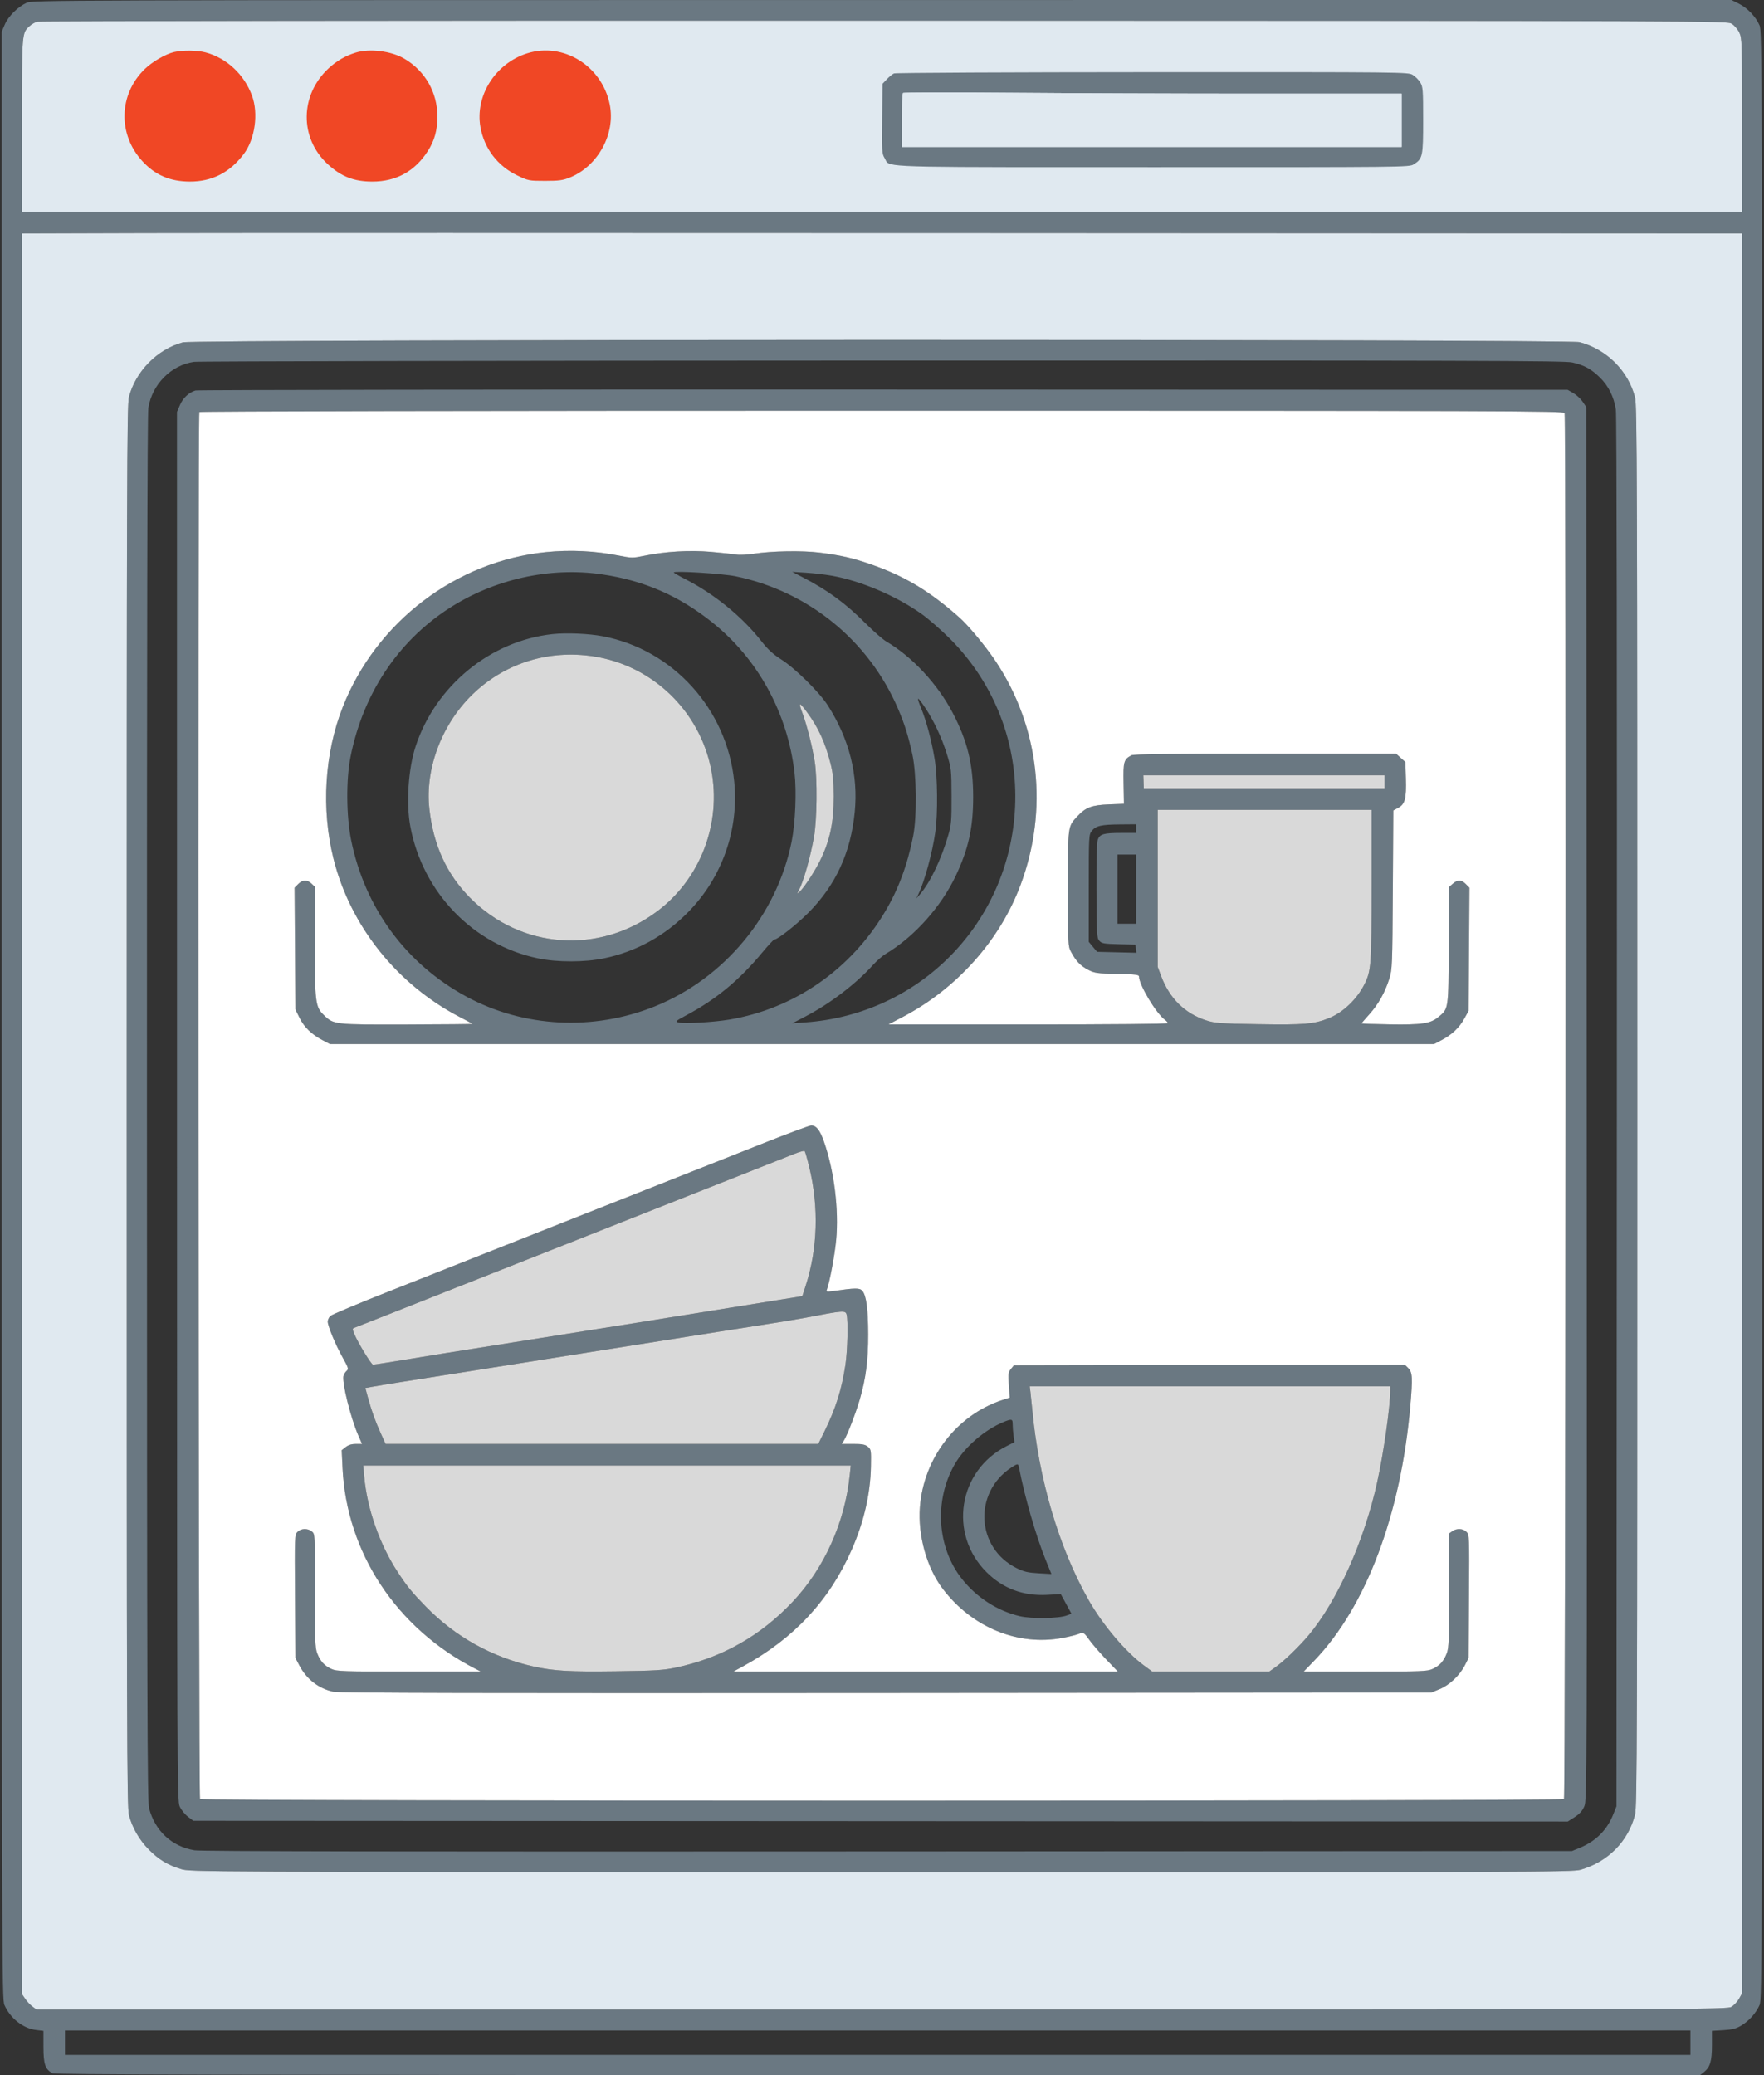 <svg width="170" height="200" viewBox="0 0 170 200" fill="none" xmlns="http://www.w3.org/2000/svg">
<rect x="0" y="0" width="170" height="200" fill="#333333" stroke="none"/>
<path fill-rule="evenodd" clip-rule="evenodd" d="M2.569 0.27C1.727 0.654 0.802 1.571 0.465 2.356L0.172 3.04L0.172 97.852C0.171 190.042 0.178 192.68 0.429 193.248C0.992 194.527 2.23 195.501 3.48 195.649L4.186 195.733L4.187 197.276C4.188 198.943 4.352 199.427 5.043 199.812C5.302 199.956 20.421 199.991 84.601 199.995L163.839 200L164.22 199.699C164.81 199.233 164.983 198.644 164.983 197.106V195.73L166.072 195.667C166.923 195.618 167.296 195.524 167.783 195.238C168.542 194.791 169.227 194.03 169.57 193.25C169.82 192.684 169.827 189.939 169.827 97.847C169.827 5.196 169.821 3.013 169.566 2.434C169.196 1.596 168.406 0.77 167.576 0.355L166.866 0L85.007 0.003C4.847 0.006 3.137 0.012 2.569 0.27ZM166.889 2.289C167.138 2.44 167.465 2.819 167.615 3.131C167.879 3.678 167.889 4.013 167.889 12.058V20.417H85H2.111V12.079C2.111 3.102 2.103 3.205 2.836 2.527C3.026 2.352 3.361 2.155 3.58 2.09C3.8 2.026 40.532 1.982 85.208 1.993C165.874 2.014 166.439 2.016 166.889 2.289ZM166.471 22.5L167.889 22.5V107.308V192.115L167.6 192.632C167.44 192.917 167.113 193.269 166.873 193.415C166.444 193.676 164.911 193.681 84.975 193.681H3.515L3.124 193.39C2.909 193.23 2.593 192.893 2.422 192.64L2.111 192.181V107.341V22.502L14.115 22.466C20.718 22.447 57.38 22.446 95.586 22.465C133.793 22.484 165.691 22.499 166.471 22.5ZM17.625 32.997C15.165 33.661 13.069 35.786 12.424 38.27C12.235 38.997 12.212 46.424 12.212 106.597C12.212 166.77 12.235 174.197 12.424 174.925C12.743 176.151 13.424 177.333 14.354 178.271C15.305 179.23 16.145 179.739 17.438 180.14C18.336 180.418 18.605 180.42 84.915 180.434C147.855 180.448 151.537 180.436 152.322 180.207C154.968 179.435 156.905 177.477 157.569 174.902C157.767 174.138 157.788 167.569 157.788 106.597C157.788 45.626 157.767 39.056 157.569 38.292C156.909 35.733 154.844 33.677 152.234 32.98C151.106 32.678 18.743 32.696 17.625 32.997ZM151.527 34.934C152.698 35.206 153.336 35.554 154.183 36.382C155.013 37.194 155.536 38.245 155.723 39.476C155.806 40.024 155.842 65.189 155.818 107.222L155.781 174.097L155.46 174.896C154.856 176.396 153.784 177.46 152.236 178.097L151.491 178.403L85.553 178.442C38.575 178.47 19.361 178.438 18.732 178.33C16.555 177.959 14.953 176.476 14.369 174.291C14.196 173.642 14.168 164.604 14.161 106.875C14.155 61.051 14.198 39.928 14.297 39.31C14.664 37.037 16.493 35.19 18.689 34.875C19.122 34.813 48.993 34.755 85.068 34.747C142.056 34.734 150.772 34.758 151.527 34.934ZM18.837 37.634C18.194 37.83 17.634 38.355 17.341 39.039L17.056 39.704L17.059 106.623C17.062 171.681 17.069 173.557 17.32 174.113C17.463 174.428 17.815 174.865 18.102 175.086L18.625 175.486L84.858 175.521L151.09 175.556L151.749 175.137C152.216 174.84 152.487 174.539 152.677 174.108C152.942 173.508 152.945 172.539 152.91 106.368L152.875 39.236L152.529 38.722C152.339 38.439 151.934 38.064 151.63 37.888L151.076 37.569L85.138 37.547C48.873 37.534 19.037 37.574 18.837 37.634ZM150.785 39.804C150.943 40.217 150.881 173.237 150.723 173.396C150.518 173.602 19.482 173.601 19.276 173.395C19.123 173.241 19.055 39.958 19.209 39.709C19.255 39.634 45.898 39.583 84.993 39.583C144.956 39.583 150.708 39.603 150.785 39.804ZM52.619 53.212C43.934 54.09 36.28 59.919 33.042 68.119C31.274 72.598 30.944 77.98 32.144 82.778C33.756 89.226 38.261 94.876 44.289 98.011C44.951 98.355 45.513 98.657 45.538 98.681C45.564 98.706 42.745 98.734 39.276 98.743C32.221 98.763 32.159 98.756 31.226 97.851C30.384 97.034 30.34 96.677 30.34 90.642V85.465L30.02 85.163C29.599 84.766 29.162 84.781 28.737 85.208L28.392 85.554L28.432 91.423L28.472 97.292L28.857 98.078C29.299 98.983 30.017 99.686 31.062 100.238L31.793 100.625H85H138.207L138.938 100.238C139.935 99.711 140.637 99.045 141.121 98.167L141.528 97.43L141.57 91.494L141.611 85.557L141.264 85.209C140.836 84.778 140.474 84.768 140.009 85.174L139.651 85.486L139.621 91.111C139.587 97.387 139.615 97.198 138.599 98.039C137.851 98.657 137.016 98.781 133.907 98.731C132.429 98.707 131.219 98.665 131.219 98.636C131.219 98.608 131.554 98.214 131.964 97.759C132.826 96.803 133.472 95.654 133.889 94.334C134.171 93.44 134.184 93.098 134.229 85.757L134.276 78.112L134.755 77.853C135.404 77.502 135.546 76.952 135.487 75.018L135.439 73.449L134.987 73.044L134.535 72.639H121.936C112.726 72.639 109.257 72.682 109.04 72.798C108.298 73.197 108.242 73.396 108.281 75.507L108.317 77.472L106.864 77.528C105.239 77.59 104.64 77.811 103.87 78.634C102.891 79.678 102.92 79.464 102.92 85.625C102.92 91.085 102.925 91.19 103.225 91.752C103.692 92.629 104.142 93.098 104.878 93.475C105.49 93.789 105.735 93.823 107.66 93.864C109.423 93.901 109.77 93.943 109.77 94.117C109.77 94.923 111.433 97.694 112.285 98.306C112.424 98.406 112.538 98.545 112.538 98.614C112.538 98.69 107.079 98.74 99.081 98.738L85.625 98.735L87.017 98.004C92.205 95.277 96.336 90.654 98.336 85.337C101.068 78.071 100.187 70.087 95.952 63.73C94.991 62.288 93.344 60.3 92.458 59.514C89.584 56.964 87.178 55.52 83.893 54.378C82.162 53.776 81.025 53.517 78.981 53.261C77.281 53.049 74.39 53.1 72.612 53.374C72.002 53.468 71.255 53.503 70.952 53.45C70.649 53.398 69.56 53.281 68.533 53.19C66.466 53.007 64.135 53.145 62.069 53.571C60.996 53.792 60.862 53.791 59.716 53.563C57.339 53.09 54.975 52.973 52.619 53.212ZM57.998 55.354C62.057 55.948 65.428 57.414 68.639 59.981C73.053 63.511 75.9 68.716 76.571 74.486C76.779 76.271 76.65 79.328 76.292 81.111C74.871 88.193 69.804 94.297 63.108 96.995C57.173 99.387 50.458 99.037 44.939 96.048C39.138 92.907 35.163 87.507 33.84 80.972C33.371 78.654 33.345 75.143 33.781 72.944C34.979 66.895 38.319 61.848 43.241 58.651C47.589 55.826 52.985 54.621 57.998 55.354ZM70.885 55.54C77.918 56.992 83.741 61.746 86.559 68.335C87.179 69.786 87.534 70.923 87.927 72.719C88.333 74.573 88.373 78.741 88.002 80.59C87.439 83.399 86.588 85.692 85.309 87.847C81.981 93.454 76.541 97.224 70.267 98.273C68.758 98.525 65.945 98.686 65.408 98.551C65.041 98.459 65.084 98.419 66.185 97.828C69.048 96.293 71.262 94.457 73.489 91.771C74.044 91.103 74.553 90.555 74.622 90.555C74.941 90.555 76.751 89.132 77.9 87.978C80.533 85.333 81.984 82.188 82.371 78.288C82.727 74.709 81.855 71.244 79.778 67.986C78.97 66.718 76.632 64.41 75.29 63.557C74.501 63.055 74.013 62.606 73.377 61.796C71.53 59.442 68.859 57.261 66.072 55.832C65.447 55.511 64.935 55.215 64.935 55.173C64.935 54.994 69.647 55.284 70.885 55.54ZM80.156 55.486C82.962 55.981 86.348 57.422 88.805 59.166C89.49 59.652 90.738 60.741 91.578 61.587C95.874 65.912 98.112 71.722 97.824 77.8C97.298 88.926 88.68 97.762 77.597 98.54L76.351 98.628L77.552 98.006C79.936 96.772 82.452 94.862 84.105 93.032C84.483 92.614 85.041 92.123 85.346 91.942C88.094 90.308 90.7 87.399 92.12 84.385C93.342 81.789 93.787 79.765 93.787 76.805C93.787 73.675 93.235 71.413 91.805 68.688C90.357 65.926 87.906 63.292 85.429 61.835C85.086 61.633 84.18 60.841 83.414 60.075C81.496 58.153 79.784 56.897 77.389 55.654L76.351 55.115L77.666 55.197C78.389 55.242 79.509 55.372 80.156 55.486ZM53.242 61.115C47.254 61.763 41.96 66.11 40.052 71.944C39.346 74.103 39.127 77.436 39.544 79.653C40.75 86.051 45.596 91.056 51.856 92.368C53.69 92.752 56.34 92.751 58.209 92.364C61.314 91.722 64.087 90.194 66.354 87.875C69.61 84.544 71.223 79.944 70.758 75.316C70.058 68.349 64.865 62.613 58.085 61.319C56.748 61.063 54.565 60.971 53.242 61.115ZM57.186 63.258C62.887 64.132 67.443 68.523 68.546 74.206C69.546 79.358 67.501 84.71 63.344 87.825C57.739 92.023 50.209 91.486 45.306 86.537C43.053 84.263 41.775 81.479 41.381 77.986C40.932 74.004 42.651 69.586 45.772 66.7C48.85 63.853 52.966 62.612 57.186 63.258ZM89.133 68.168C89.965 69.398 90.76 71.088 91.246 72.66C91.678 74.058 91.69 74.169 91.699 76.736C91.708 79.08 91.674 79.497 91.396 80.463C90.728 82.786 89.649 85.049 88.669 86.18L88.308 86.597L88.507 86.18C89.111 84.914 89.846 82.221 90.137 80.208C90.39 78.452 90.356 74.835 90.069 73.125C89.767 71.329 89.277 69.493 88.762 68.231C88.29 67.072 88.382 67.057 89.133 68.168ZM77.785 68.656C78.884 70.153 79.524 71.555 80.046 73.611C80.281 74.536 80.347 75.213 80.351 76.736C80.359 79.255 79.977 81.042 79.013 82.986C78.513 83.996 77.475 85.575 77.082 85.925C76.799 86.177 76.798 86.176 76.966 85.854C77.435 84.957 78.072 82.729 78.441 80.694C78.737 79.061 78.779 75.022 78.516 73.403C78.273 71.897 77.752 69.845 77.323 68.702C76.922 67.633 77.026 67.623 77.785 68.656ZM133.433 75.347V75.972H121.831H110.23L110.206 75.347L110.183 74.722H121.808H133.433V75.347ZM132.185 85.312C132.183 93.06 132.145 93.584 131.478 94.895C130.752 96.325 129.425 97.584 128.069 98.132C126.649 98.707 125.686 98.789 121.274 98.716C117.577 98.654 117.083 98.618 116.253 98.35C114.19 97.684 112.711 96.233 111.905 94.083L111.569 93.188V85.622V78.055H121.878H132.187L132.185 85.312ZM109.493 79.861V80.278H108.049C106.371 80.278 105.992 80.387 105.794 80.926C105.703 81.174 105.656 82.997 105.669 85.853C105.687 90.078 105.705 90.407 105.947 90.675C106.177 90.931 106.392 90.968 107.816 91.003L109.424 91.042L109.469 91.435L109.514 91.828L107.62 91.782L105.726 91.736L105.326 91.255L104.927 90.774V85.614C104.927 80.612 104.935 80.443 105.212 80.09C105.603 79.592 106.119 79.472 107.936 79.457L109.493 79.444V79.861ZM109.493 85.694V89.028H108.594H107.694V85.694V82.361H108.594H109.493V85.694ZM73.722 110.126C71.439 111.028 66.924 112.815 63.69 114.097C60.455 115.379 56.656 116.881 55.248 117.435C53.84 117.988 50.571 119.283 47.983 120.312C45.396 121.34 40.757 123.175 37.674 124.39C34.592 125.604 31.961 126.707 31.828 126.84C31.695 126.974 31.586 127.214 31.586 127.373C31.586 127.801 32.342 129.62 33.032 130.852C33.563 131.798 33.611 131.952 33.426 132.106C33.31 132.203 33.17 132.406 33.114 132.557C32.909 133.114 33.782 136.648 34.562 138.42L34.891 139.167H34.295C33.892 139.167 33.574 139.265 33.315 139.47L32.931 139.773L33.01 141.449C33.391 149.623 38.197 156.916 45.769 160.814L46.323 161.099L39.404 161.102C32.966 161.105 32.447 161.087 31.931 160.849C31.248 160.532 30.866 160.108 30.568 159.336C30.368 158.816 30.34 158.049 30.348 153.296C30.358 147.866 30.357 147.85 30.057 147.606C29.654 147.278 29.021 147.296 28.674 147.644C28.397 147.922 28.392 148.047 28.432 153.86L28.472 159.792L28.853 160.516C29.551 161.846 30.73 162.755 32.139 163.05C32.705 163.168 46.362 163.198 85.415 163.167L137.93 163.125L138.731 162.801C139.682 162.415 140.683 161.467 141.182 160.477L141.528 159.792L141.568 153.86C141.608 148.047 141.603 147.922 141.326 147.644C140.99 147.307 140.394 147.278 139.968 147.577L139.66 147.793V153.269C139.66 158.028 139.63 158.822 139.431 159.337C139.134 160.108 138.752 160.532 138.069 160.849C137.558 161.085 137.054 161.105 131.575 161.108L125.636 161.111L126.673 160.035C131.646 154.875 135.013 145.931 135.915 135.486C136.148 132.79 136.12 132.268 135.721 131.867L135.38 131.525L116.543 131.561L97.706 131.597L97.425 131.944C97.172 132.255 97.152 132.418 97.227 133.497L97.311 134.701L96.587 134.939C92.198 136.382 89.009 140.532 88.653 145.264C88.448 147.997 89.316 151.103 90.852 153.125C93.693 156.867 98.138 158.682 102.44 157.855C103.013 157.745 103.655 157.589 103.867 157.508C104.431 157.293 104.44 157.298 104.991 158.068C105.269 158.456 106 159.3 106.615 159.943L107.732 161.111L89.205 161.109L70.678 161.107L71.646 160.576C76.537 157.892 79.931 154.245 82.08 149.363C83.252 146.702 83.885 143.961 83.932 141.343C83.961 139.768 83.949 139.69 83.635 139.434C83.374 139.22 83.089 139.167 82.214 139.167H81.119L81.321 138.854C81.637 138.365 82.487 136.166 82.863 134.863C83.45 132.836 83.672 131.107 83.668 128.611C83.664 126.153 83.486 124.838 83.098 124.405C82.843 124.121 82.433 124.125 80.324 124.429C79.688 124.521 79.603 124.506 79.679 124.316C79.941 123.656 80.446 120.974 80.582 119.519C80.858 116.58 80.388 112.811 79.395 110C79.008 108.902 78.659 108.468 78.169 108.479C78.007 108.482 76.005 109.223 73.722 110.126ZM77.993 112.5C78.926 116.361 78.8 120.375 77.635 123.953L77.32 124.92L75.383 125.231C74.317 125.402 72.075 125.764 70.401 126.034C68.727 126.305 65.987 126.745 64.312 127.012C62.638 127.279 60.894 127.56 60.438 127.635C59.981 127.71 55.84 128.368 51.235 129.096C43.483 130.323 40.812 130.751 37.408 131.313C36.69 131.431 36.035 131.528 35.95 131.528C35.785 131.528 34.501 129.423 34.149 128.573C33.946 128.084 33.948 128.043 34.177 127.962C34.312 127.914 36.197 127.171 38.366 126.312C40.535 125.452 43.026 124.467 43.901 124.123C46.79 122.988 50.16 121.658 52.758 120.627C55.014 119.731 59.309 118.032 66.872 115.042C71.877 113.064 75.84 111.496 76.628 111.181C77.085 110.998 77.499 110.892 77.549 110.945C77.599 110.998 77.799 111.698 77.993 112.5ZM81.592 126.701C81.747 127.284 81.678 130.202 81.477 131.539C81.122 133.907 80.542 135.748 79.459 137.951L78.861 139.167H58.011H37.162L36.734 138.229C36.186 137.026 35.818 136.013 35.479 134.77L35.209 133.777L36.061 133.625C36.53 133.541 37.691 133.351 38.643 133.201C39.594 133.052 41.369 132.772 42.587 132.579C43.804 132.386 47.198 131.85 50.128 131.387C57.804 130.174 66.402 128.81 69.363 128.336C70.771 128.11 72.951 127.767 74.206 127.574C75.462 127.38 77.019 127.12 77.666 126.995C81.294 126.297 81.48 126.283 81.592 126.701ZM133.984 133.993C133.972 135.619 133.351 139.986 132.724 142.847C131.492 148.469 128.906 154.255 126.144 157.569C125.238 158.657 123.795 160.054 122.97 160.643L122.314 161.111H116.68H111.046L110.234 160.511C108.468 159.207 106.258 156.592 104.908 154.21C102.035 149.14 100.091 142.529 99.463 135.694C99.417 135.198 99.348 134.526 99.308 134.201L99.236 133.611H116.611H133.986L133.984 133.993ZM97.593 137.272C97.593 137.529 97.631 138.022 97.678 138.368L97.764 138.996L97.021 139.37C92.355 141.718 91.373 147.829 95.068 151.518C96.658 153.105 98.602 153.834 100.915 153.711L102.231 153.641L102.744 154.586L103.258 155.531L102.812 155.699C102.013 155.999 99.4 156.037 98.259 155.765C96.123 155.255 94.149 153.986 92.73 152.211C90.296 149.167 90.003 144.599 92.018 141.111C92.97 139.464 94.879 137.811 96.692 137.063C97.508 136.727 97.593 136.746 97.593 137.272ZM98.201 141.424C98.75 144.271 99.829 148.012 100.771 150.338L101.326 151.705L100.078 151.634C99.053 151.575 98.677 151.486 97.969 151.135C94.07 149.201 93.786 143.869 97.454 141.447C98.066 141.043 98.127 141.042 98.201 141.424ZM81.891 142.187C81.416 146.755 79.43 151.159 76.393 154.379C73.284 157.675 69.571 159.771 65.17 160.715C63.934 160.98 63.208 161.025 59.336 161.077C54.871 161.138 53.336 161.048 51.374 160.607C47.392 159.712 43.874 157.75 41.038 154.843C39.697 153.469 39.248 152.918 38.345 151.541C36.594 148.875 35.378 145.418 35.103 142.326L35.007 141.25H58.497H81.988L81.891 142.187ZM162.908 196.872V198.05L84.585 198.051L6.262 198.053V196.874V195.694H84.585H162.908V196.872Z" fill="#6A7882"/>
<path d="M57.186 63.258C62.887 64.132 67.443 68.523 68.546 74.206C69.546 79.358 67.501 84.71 63.344 87.825C57.739 92.023 50.209 91.486 45.306 86.537C43.053 84.263 41.775 81.479 41.381 77.986C40.932 74.004 42.651 69.586 45.772 66.7C48.85 63.853 52.966 62.612 57.186 63.258Z" fill="#D9D9D9"/>
<path d="M77.785 68.656C78.884 70.153 79.524 71.555 80.046 73.611C80.281 74.536 80.347 75.213 80.351 76.736C80.359 79.255 79.977 81.042 79.013 82.986C78.513 83.996 77.475 85.575 77.082 85.925C76.799 86.177 76.798 86.176 76.966 85.854C77.435 84.957 78.072 82.729 78.441 80.694C78.737 79.061 78.779 75.022 78.516 73.403C78.273 71.897 77.752 69.845 77.323 68.702C76.922 67.633 77.026 67.623 77.785 68.656Z" fill="#D9D9D9"/>
<path d="M132.185 85.312C132.183 93.06 132.145 93.584 131.478 94.895C130.752 96.325 129.425 97.584 128.069 98.132C126.649 98.707 125.686 98.789 121.274 98.716C117.577 98.654 117.083 98.618 116.253 98.35C114.19 97.684 112.711 96.233 111.905 94.083L111.569 93.188V85.622V78.055H121.878H132.187L132.185 85.312Z" fill="#D9D9D9"/>
<path d="M133.433 75.347V75.972H121.831H110.23L110.206 75.347L110.183 74.722H121.808H133.433V75.347Z" fill="#D9D9D9"/>
<path d="M77.993 112.5C78.926 116.361 78.8 120.375 77.635 123.953L77.32 124.92L75.383 125.231C74.317 125.402 72.075 125.764 70.401 126.034C68.727 126.305 65.987 126.745 64.312 127.012C62.638 127.279 60.894 127.56 60.438 127.635C59.981 127.71 55.84 128.368 51.235 129.096C43.483 130.323 40.812 130.751 37.408 131.313C36.69 131.431 36.035 131.528 35.95 131.528C35.785 131.528 34.501 129.423 34.149 128.573C33.946 128.084 33.948 128.043 34.177 127.962C34.312 127.914 36.197 127.171 38.366 126.312C40.535 125.452 43.026 124.467 43.901 124.123C46.79 122.988 50.16 121.658 52.758 120.627C55.014 119.731 59.309 118.032 66.872 115.042C71.877 113.064 75.84 111.496 76.628 111.181C77.085 110.998 77.499 110.892 77.549 110.945C77.599 110.998 77.799 111.698 77.993 112.5Z" fill="#D9D9D9"/>
<path d="M81.592 126.701C81.747 127.284 81.678 130.202 81.477 131.539C81.122 133.907 80.542 135.748 79.459 137.951L78.861 139.167H58.011H37.162L36.734 138.229C36.186 137.026 35.818 136.013 35.479 134.77L35.209 133.777L36.061 133.625C36.53 133.541 37.691 133.351 38.643 133.201C39.594 133.052 41.369 132.772 42.587 132.579C43.804 132.386 47.198 131.85 50.128 131.387C57.804 130.174 66.402 128.81 69.363 128.336C70.771 128.11 72.951 127.767 74.206 127.574C75.462 127.38 77.019 127.12 77.666 126.995C81.294 126.297 81.48 126.283 81.592 126.701Z" fill="#D9D9D9"/>
<path d="M81.891 142.187C81.416 146.755 79.43 151.159 76.393 154.379C73.284 157.675 69.571 159.771 65.17 160.715C63.934 160.98 63.208 161.025 59.336 161.077C54.871 161.138 53.336 161.048 51.374 160.607C47.392 159.712 43.874 157.75 41.038 154.843C39.697 153.469 39.248 152.918 38.345 151.541C36.594 148.875 35.378 145.418 35.103 142.326L35.007 141.25H58.497H81.988L81.891 142.187Z" fill="#D9D9D9"/>
<path d="M133.984 133.993C133.972 135.619 133.351 139.986 132.724 142.847C131.492 148.469 128.906 154.255 126.144 157.569C125.238 158.657 123.795 160.054 122.97 160.643L122.314 161.111H116.68H111.046L110.234 160.511C108.468 159.207 106.258 156.592 104.908 154.21C102.035 149.14 100.091 142.529 99.463 135.694C99.417 135.198 99.348 134.526 99.308 134.201L99.236 133.611H116.611H133.986L133.984 133.993Z" fill="#D9D9D9"/>
<path d="M166.889 2.289C167.138 2.44 167.465 2.819 167.615 3.131C167.879 3.678 167.889 4.013 167.889 12.058V20.417H85H2.111V12.079C2.111 3.102 2.103 3.205 2.836 2.527C3.026 2.352 3.361 2.155 3.58 2.09C3.8 2.026 40.532 1.982 85.208 1.993C165.874 2.014 166.439 2.016 166.889 2.289Z" fill="#E0E9F0"/>
<path fill-rule="evenodd" clip-rule="evenodd" d="M166.471 22.5L167.889 22.5V107.308V192.115L167.6 192.632C167.44 192.917 167.113 193.269 166.873 193.415C166.444 193.676 164.911 193.681 84.975 193.681H3.515L3.124 193.39C2.909 193.23 2.593 192.893 2.422 192.64L2.111 192.181V107.341V22.502L14.115 22.466C20.718 22.447 57.38 22.446 95.586 22.465C133.793 22.484 165.691 22.499 166.471 22.5ZM12.424 38.27C13.069 35.786 15.165 33.661 17.625 32.997C18.743 32.696 151.106 32.678 152.234 32.98C154.844 33.677 156.909 35.733 157.569 38.292C157.767 39.056 157.788 45.626 157.788 106.597C157.788 167.569 157.767 174.138 157.569 174.902C156.905 177.477 154.968 179.435 152.322 180.207C151.537 180.436 147.855 180.448 84.915 180.434C18.605 180.42 18.336 180.418 17.438 180.14C16.145 179.739 15.305 179.23 14.354 178.271C13.424 177.333 12.743 176.151 12.424 174.925C12.235 174.197 12.212 166.77 12.212 106.597C12.212 46.424 12.235 38.997 12.424 38.27Z" fill="#E0E9F0"/>
<path fill-rule="evenodd" clip-rule="evenodd" d="M150.785 39.804C150.943 40.217 150.881 173.237 150.723 173.396C150.518 173.602 19.482 173.601 19.276 173.395C19.123 173.241 19.055 39.958 19.209 39.709C19.255 39.634 45.898 39.583 84.993 39.583C144.956 39.583 150.708 39.603 150.785 39.804ZM33.042 68.119C36.28 59.919 43.934 54.09 52.619 53.212C54.975 52.973 57.339 53.09 59.716 53.563C60.862 53.791 60.996 53.792 62.069 53.571C64.135 53.145 66.466 53.007 68.533 53.19C69.56 53.281 70.649 53.398 70.952 53.45C71.255 53.503 72.002 53.468 72.612 53.374C74.39 53.1 77.281 53.049 78.981 53.261C81.025 53.517 82.162 53.776 83.893 54.378C87.178 55.52 89.584 56.964 92.458 59.514C93.344 60.3 94.991 62.288 95.952 63.73C100.187 70.087 101.068 78.071 98.336 85.337C96.336 90.654 92.205 95.277 87.017 98.004L85.625 98.735L99.081 98.738C107.079 98.74 112.538 98.69 112.538 98.614C112.538 98.545 112.424 98.406 112.285 98.306C111.433 97.694 109.77 94.923 109.77 94.117C109.77 93.943 109.423 93.901 107.66 93.864C105.735 93.823 105.49 93.789 104.878 93.475C104.142 93.098 103.692 92.629 103.225 91.752C102.925 91.19 102.92 91.085 102.92 85.625C102.92 79.464 102.891 79.678 103.87 78.634C104.64 77.811 105.239 77.59 106.864 77.528L108.317 77.472L108.281 75.507C108.242 73.396 108.298 73.197 109.04 72.798C109.257 72.682 112.726 72.639 121.936 72.639H134.535L134.987 73.044L135.439 73.449L135.487 75.018C135.546 76.952 135.404 77.502 134.755 77.853L134.276 78.112L134.229 85.757C134.184 93.098 134.171 93.44 133.889 94.334C133.472 95.654 132.826 96.803 131.964 97.759C131.554 98.214 131.219 98.608 131.219 98.636C131.219 98.665 132.429 98.707 133.907 98.731C137.016 98.781 137.851 98.657 138.599 98.039C139.615 97.198 139.587 97.387 139.621 91.111L139.651 85.486L140.009 85.174C140.474 84.768 140.836 84.778 141.264 85.209L141.611 85.557L141.57 91.494L141.528 97.43L141.121 98.167C140.637 99.045 139.935 99.711 138.938 100.238L138.207 100.625H85H31.793L31.062 100.238C30.017 99.686 29.299 98.983 28.857 98.078L28.472 97.292L28.432 91.423L28.392 85.554L28.737 85.208C29.162 84.781 29.599 84.766 30.02 85.163L30.34 85.465V90.642C30.34 96.677 30.384 97.034 31.226 97.851C32.159 98.756 32.221 98.763 39.276 98.743C42.745 98.734 45.564 98.706 45.538 98.681C45.513 98.657 44.951 98.355 44.289 98.011C38.261 94.876 33.756 89.226 32.144 82.778C30.944 77.98 31.274 72.598 33.042 68.119ZM63.69 114.097C66.924 112.815 71.439 111.028 73.722 110.126C76.005 109.223 78.007 108.482 78.169 108.479C78.659 108.468 79.008 108.902 79.395 110C80.388 112.811 80.858 116.58 80.582 119.519C80.446 120.974 79.941 123.656 79.679 124.316C79.603 124.506 79.688 124.521 80.324 124.429C82.433 124.125 82.843 124.121 83.098 124.405C83.486 124.838 83.664 126.153 83.668 128.611C83.672 131.107 83.45 132.836 82.863 134.863C82.487 136.166 81.637 138.365 81.321 138.854L81.119 139.167H82.214C83.089 139.167 83.374 139.22 83.635 139.434C83.949 139.69 83.961 139.768 83.932 141.343C83.885 143.961 83.252 146.702 82.08 149.363C79.931 154.245 76.537 157.892 71.646 160.576L70.678 161.107L89.205 161.109L107.732 161.111L106.615 159.943C106 159.3 105.269 158.456 104.991 158.068C104.44 157.298 104.431 157.293 103.867 157.508C103.655 157.589 103.013 157.745 102.44 157.855C98.138 158.682 93.693 156.867 90.852 153.125C89.316 151.103 88.448 147.997 88.653 145.264C89.009 140.532 92.198 136.382 96.587 134.939L97.311 134.701L97.227 133.497C97.152 132.418 97.172 132.255 97.425 131.944L97.706 131.597L116.543 131.561L135.38 131.525L135.721 131.867C136.12 132.268 136.148 132.79 135.915 135.486C135.013 145.931 131.646 154.875 126.673 160.035L125.636 161.111L131.575 161.108C137.054 161.105 137.558 161.085 138.069 160.849C138.752 160.532 139.134 160.108 139.431 159.337C139.63 158.822 139.66 158.028 139.66 153.269V147.793L139.968 147.577C140.394 147.278 140.99 147.307 141.326 147.644C141.603 147.922 141.608 148.047 141.568 153.86L141.528 159.792L141.182 160.477C140.683 161.467 139.682 162.415 138.731 162.801L137.93 163.125L85.415 163.167C46.362 163.198 32.705 163.168 32.139 163.05C30.73 162.755 29.551 161.846 28.853 160.516L28.472 159.792L28.432 153.86C28.392 148.047 28.397 147.922 28.674 147.644C29.021 147.296 29.654 147.278 30.057 147.606C30.357 147.85 30.358 147.866 30.348 153.296C30.34 158.049 30.368 158.816 30.568 159.336C30.866 160.108 31.248 160.532 31.931 160.849C32.447 161.087 32.966 161.105 39.404 161.102L46.323 161.099L45.769 160.814C38.197 156.916 33.391 149.623 33.01 141.449L32.931 139.773L33.315 139.47C33.574 139.265 33.892 139.167 34.295 139.167H34.891L34.562 138.42C33.782 136.648 32.909 133.114 33.114 132.557C33.17 132.406 33.31 132.203 33.426 132.106C33.611 131.952 33.563 131.798 33.032 130.852C32.342 129.62 31.586 127.801 31.586 127.373C31.586 127.214 31.695 126.974 31.828 126.84C31.961 126.707 34.592 125.604 37.674 124.39C40.757 123.175 45.396 121.34 47.983 120.312C50.571 119.283 53.84 117.988 55.248 117.435C56.656 116.881 60.455 115.379 63.69 114.097Z" fill="white"/>
<path d="M13.94 6.666C14.676 5.95 15.945 5.212 16.778 5.016C17.587 4.825 19.028 4.841 19.806 5.05C21.837 5.593 23.525 7.16 24.283 9.207C24.924 10.937 24.577 13.412 23.494 14.845C22.141 16.634 20.441 17.502 18.296 17.499C16.404 17.496 14.958 16.876 13.725 15.539C11.345 12.959 11.438 9.098 13.94 6.666Z" fill="#F04725"/>
<path d="M31.694 6.564C32.471 5.852 33.283 5.382 34.269 5.074C35.614 4.653 37.701 4.911 38.963 5.654C40.975 6.837 42.155 8.905 42.155 11.25C42.155 12.53 41.871 13.558 41.245 14.539C39.996 16.5 38.185 17.5 35.885 17.5C34.118 17.5 32.892 17.023 31.59 15.829C28.842 13.308 28.889 9.136 31.694 6.564Z" fill="#F04725"/>
<path d="M46.301 12.25C45.765 9.235 47.736 6.117 50.795 5.144C54.275 4.036 58.011 6.343 58.763 10.065C59.335 12.893 57.636 16.008 54.92 17.108C54.248 17.381 53.878 17.431 52.533 17.431C50.981 17.431 50.915 17.418 49.859 16.912C47.954 15.999 46.669 14.316 46.301 12.25Z" fill="#F04725"/>
<path fill-rule="evenodd" clip-rule="evenodd" d="M86.159 7.078C86.007 7.142 85.695 7.392 85.467 7.634L85.052 8.074L85.014 11.433C84.979 14.576 84.994 14.821 85.25 15.237C85.324 15.357 85.355 15.46 85.41 15.55C85.782 16.162 87.248 16.109 111.071 16.114C135.37 16.118 135.801 16.114 136.231 15.847C137.107 15.302 137.152 15.095 137.151 11.576C137.151 8.655 137.129 8.367 136.876 7.951C136.725 7.702 136.398 7.374 136.15 7.222C135.704 6.949 135.41 6.946 111.067 6.954C97.52 6.959 86.311 7.014 86.159 7.078ZM135.076 9.028H121.261C113.663 9.028 102.874 8.989 97.287 8.94C91.699 8.891 87.081 8.902 87.024 8.963C86.967 9.024 86.92 10.22 86.92 11.621V14.167H110.998H135.076V11.598V9.028Z" fill="#6A7882"/>
<path d="M121.261 9.028H135.076V11.598V14.167H110.998H86.92V11.621C86.92 10.22 86.967 9.024 87.024 8.963C87.081 8.902 91.699 8.891 97.287 8.94C102.874 8.989 113.663 9.028 121.261 9.028Z" fill="#E0E9F0"/>
</svg>
